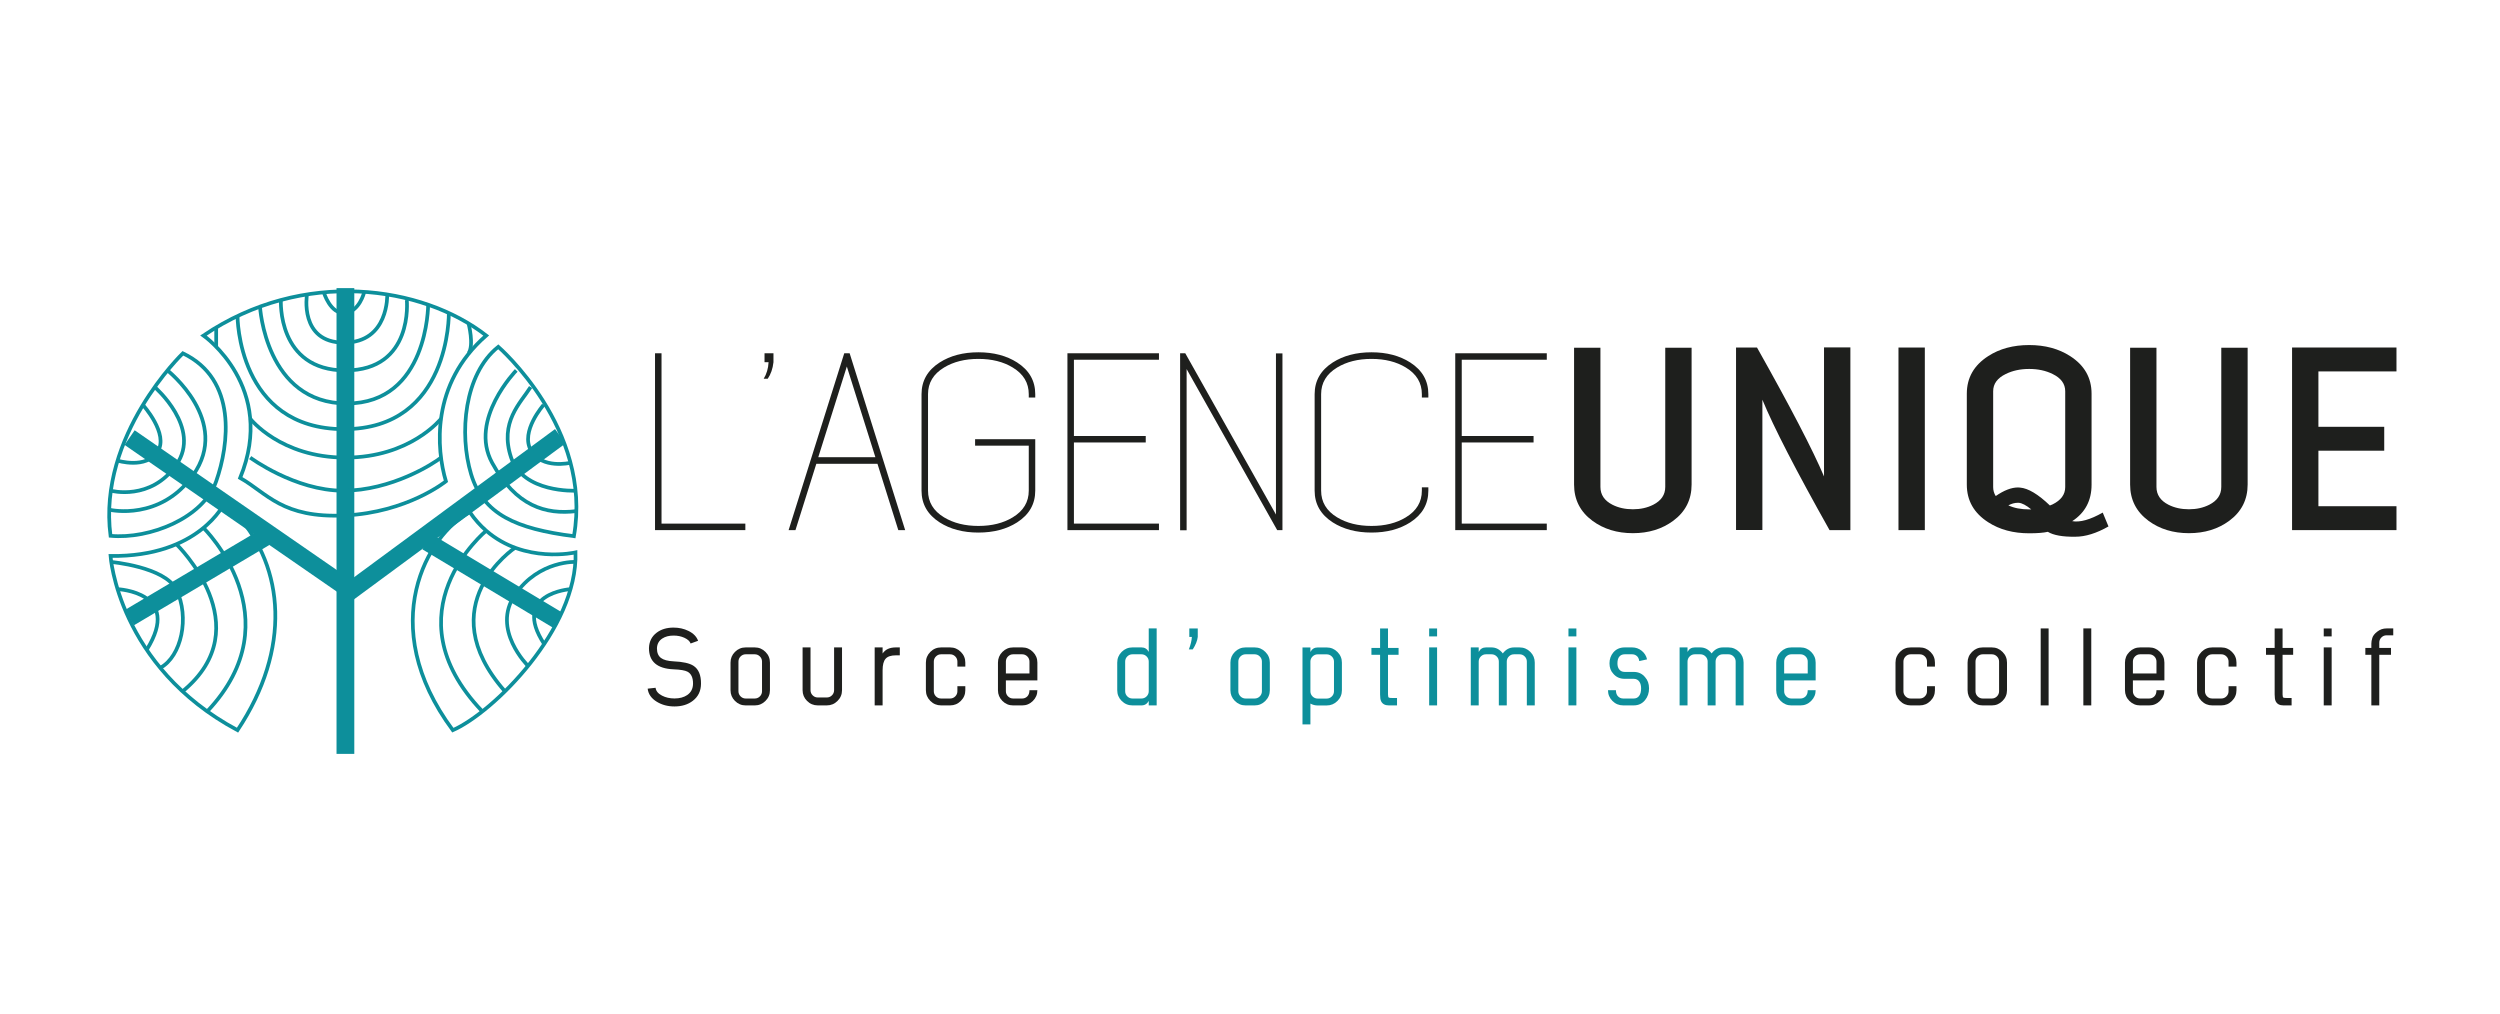 <?xml version="1.0" encoding="UTF-8" standalone="no"?>
<svg
   xmlns:dc="http://purl.org/dc/elements/1.1/"
   xmlns:cc="http://creativecommons.org/ns#"
   xmlns:rdf="http://www.w3.org/1999/02/22-rdf-syntax-ns#"
   xmlns:svg="http://www.w3.org/2000/svg"
   xmlns="http://www.w3.org/2000/svg"
   viewBox="0 0 559.373 226.773"
   height="226.773"
   width="559.373"
   xml:space="preserve"
   id="svg2"
   version="1.1"><defs
     id="defs6"><clipPath
       id="clipPath22"
       clipPathUnits="userSpaceOnUse"><path
         id="path20"
         d="M 0,0 H 419.53 V 170.08 H 0 Z" /></clipPath></defs><g
     transform="matrix(1.333,0,0,-1.333,0,226.773)"
     id="g10"><g
       transform="translate(111.039,82.231)"
       id="g12"><path
         id="path14"
         style="fill:#1e1f1d;fill-opacity:1;fill-rule:nonzero;stroke:none"
         d="M 0,0 H 14.071 V -1.09 H -1.09 V 28.592 H 0 Z" /></g><g
       id="g16"><g
         clip-path="url(#clipPath22)"
         id="g18"><g
           transform="translate(129.008,109.323)"
           id="g24"><path
             id="path26"
             style="fill:#1e1f1d;fill-opacity:1;fill-rule:nonzero;stroke:none"
             d="M 0,0 H -0.679 V 1.5 H 0.822 V 0 C 0.699,-1.097 0.376,-2.023 -0.143,-2.777 H -0.822 C -0.33,-1.982 -0.055,-1.056 0,0" /></g><g
           transform="translate(146.936,93.381)"
           id="g28"><path
             id="path30"
             style="fill:#1e1f1d;fill-opacity:1;fill-rule:nonzero;stroke:none"
             d="M 0,0 -4.792,15.223 -9.585,0 Z M 3.846,-12.239 0.35,-1.11 H -9.914 l -3.499,-11.129 h -1.151 l 9.338,29.682 H -4.32 L 5,-12.239 Z" /></g><g
           transform="translate(164.227,110.989)"
           id="g32"><path
             id="path34"
             style="fill:#1e1f1d;fill-opacity:1;fill-rule:nonzero;stroke:none"
             d="M 0,0 C 2.552,0 4.718,-0.57 6.5,-1.707 8.53,-3.01 9.544,-4.786 9.544,-7.036 V -7.589 H 8.455 v 0.553 c 0,1.908 -0.899,3.401 -2.695,4.484 C 4.182,-1.591 2.264,-1.11 0,-1.11 c -2.25,0 -4.168,-0.481 -5.76,-1.442 -1.796,-1.083 -2.695,-2.576 -2.695,-4.484 v -16.189 c 0,-1.905 0.899,-3.401 2.695,-4.484 1.592,-0.96 3.51,-1.439 5.76,-1.439 2.264,0 4.182,0.479 5.76,1.439 1.796,1.083 2.695,2.579 2.695,4.484 v 7.549 h -9.009 v 1.092 H 9.544 v -8.641 c 0,-2.248 -1.014,-4.023 -3.044,-5.329 -1.782,-1.136 -3.948,-1.707 -6.5,-1.707 -2.552,0 -4.718,0.571 -6.5,1.707 -2.029,1.306 -3.044,3.081 -3.044,5.329 v 16.189 c 0,2.25 1.015,4.026 3.044,5.329 C -4.718,-0.57 -2.552,0 0,0" /></g><g
           transform="translate(179.172,110.825)"
           id="g36"><path
             id="path38"
             style="fill:#1e1f1d;fill-opacity:1;fill-rule:nonzero;stroke:none"
             d="M 0,0 H 15.365 V -1.09 H 1.09 v -12.795 h 12.055 v -1.09 H 1.09 v -13.617 h 14.275 v -1.092 l -15.365,0 z" /></g><g
           transform="translate(198.952,110.825)"
           id="g40"><path
             id="path42"
             style="fill:#1e1f1d;fill-opacity:1;fill-rule:nonzero;stroke:none"
             d="m 0,0 15.222,-27.071 v 27.05 h 1.09 V -29.684 H 15.429 L 0.227,-2.652 v -27.054 h -1.092 l 0,29.706 z" /></g><g
           transform="translate(230.21,110.989)"
           id="g44"><path
             id="path46"
             style="fill:#1e1f1d;fill-opacity:1;fill-rule:nonzero;stroke:none"
             d="M 0,0 C 2.552,0 4.718,-0.57 6.5,-1.707 8.529,-3.01 9.544,-4.786 9.544,-7.036 V -7.589 H 8.455 v 0.553 c 0,1.908 -0.899,3.401 -2.695,4.484 C 4.182,-1.591 2.264,-1.11 0,-1.11 c -2.25,0 -4.168,-0.481 -5.76,-1.442 -1.796,-1.083 -2.694,-2.576 -2.694,-4.484 v -16.189 c 0,-1.905 0.898,-3.401 2.694,-4.484 1.592,-0.96 3.51,-1.439 5.76,-1.439 2.264,0 4.182,0.479 5.76,1.439 1.796,1.083 2.695,2.579 2.695,4.484 v 0.556 h 1.089 v -0.556 c 0,-2.248 -1.015,-4.023 -3.044,-5.329 -1.782,-1.136 -3.948,-1.707 -6.5,-1.707 -2.552,0 -4.718,0.571 -6.5,1.707 -2.029,1.306 -3.044,3.081 -3.044,5.329 v 16.189 c 0,2.25 1.015,4.026 3.044,5.329 C -4.718,-0.57 -2.552,0 0,0" /></g><g
           transform="translate(244.27,110.825)"
           id="g48"><path
             id="path50"
             style="fill:#1e1f1d;fill-opacity:1;fill-rule:nonzero;stroke:none"
             d="M 0,0 H 15.365 V -1.09 H 1.09 v -12.795 h 12.056 v -1.09 H 1.09 v -13.617 h 14.275 v -1.092 l -15.365,0 z" /></g><g
           transform="translate(279.519,111.751)"
           id="g52"><path
             id="path54"
             style="fill:#1e1f1d;fill-opacity:1;fill-rule:nonzero;stroke:none"
             d="m 0,0 h 4.422 v -22.958 c 0,-2.538 -1.028,-4.567 -3.085,-6.088 -1.88,-1.385 -4.135,-2.079 -6.768,-2.079 -2.647,0 -4.911,0.694 -6.788,2.079 -2.057,1.521 -3.086,3.55 -3.086,6.088 V 0 h 4.423 v -23.368 c 0,-1.303 0.672,-2.298 2.016,-2.984 0.999,-0.508 2.145,-0.76 3.435,-0.76 1.276,0 2.413,0.252 3.414,0.76 1.344,0.686 2.017,1.681 2.017,2.984 z" /></g><g
           transform="translate(294.917,111.791)"
           id="g56"><path
             id="path58"
             style="fill:#1e1f1d;fill-opacity:1;fill-rule:nonzero;stroke:none"
             d="M 0,0 C 5.624,-9.996 9.374,-17.211 11.252,-21.641 V 0.021 h 4.425 V -30.651 H 12.179 C 6.541,-20.625 2.784,-13.329 0.906,-8.763 V -30.63 H -3.517 V 0 Z" /></g><path
           id="path60"
           style="fill:#1e1f1d;fill-opacity:1;fill-rule:nonzero;stroke:none"
           d="m 318.667,111.791 h 4.423 V 81.14 h -4.423 z" /><g
           transform="translate(340.957,84.618)"
           id="g62"><path
             id="path64"
             style="fill:#1e1f1d;fill-opacity:1;fill-rule:nonzero;stroke:none"
             d="M 0,0 C -0.852,0.699 -1.558,1.069 -2.12,1.11 H -2.264 C -2.771,1.11 -3.299,0.967 -3.848,0.679 -2.901,0.227 -1.734,0 -0.35,0 Z m -5.966,2.241 c 1.385,0.96 2.633,1.442 3.743,1.442 0.112,0 0.221,-0.007 0.328,-0.021 1.373,-0.111 3.046,-1.11 5.021,-3.004 l 0.452,0.184 c 1.414,0.7 2.12,1.667 2.12,2.902 v 16.087 c 0,1.249 -0.706,2.213 -2.12,2.899 -1.139,0.563 -2.447,0.845 -3.928,0.845 -1.48,0 -2.79,-0.282 -3.929,-0.845 -1.412,-0.686 -2.118,-1.65 -2.118,-2.899 V 3.744 c 0,-0.547 0.142,-1.049 0.431,-1.503 m 17.96,-2.775 0.965,-2.327 C 10.943,-4.011 9.086,-4.588 7.386,-4.588 5.271,-4.616 3.737,-4.341 2.776,-3.764 2.063,-3.927 1.021,-4.011 -0.35,-4.011 c -2.674,0 -4.964,0.617 -6.872,1.849 -2.399,1.537 -3.598,3.642 -3.598,6.317 v 15.263 c 0,2.674 1.199,4.779 3.598,6.316 1.908,1.235 4.198,1.852 6.872,1.852 2.659,0 4.95,-0.617 6.871,-1.852 2.399,-1.537 3.6,-3.642 3.6,-6.316 V 4.155 c 0,-2.675 -1.083,-4.718 -3.251,-6.13 1.317,-0.233 3.024,0.247 5.124,1.441" /></g><g
           transform="translate(372.852,111.751)"
           id="g66"><path
             id="path68"
             style="fill:#1e1f1d;fill-opacity:1;fill-rule:nonzero;stroke:none"
             d="m 0,0 h 4.423 v -22.958 c 0,-2.538 -1.028,-4.567 -3.086,-6.088 -1.88,-1.385 -4.134,-2.079 -6.768,-2.079 -2.647,0 -4.91,0.694 -6.788,2.079 -2.056,1.521 -3.085,3.55 -3.085,6.088 V 0 h 4.422 v -23.368 c 0,-1.303 0.672,-2.298 2.017,-2.984 0.999,-0.508 2.145,-0.76 3.434,-0.76 1.277,0 2.413,0.252 3.415,0.76 1.344,0.686 2.016,1.681 2.016,2.984 z" /></g><g
           transform="translate(384.732,111.791)"
           id="g70"><path
             id="path72"
             style="fill:#1e1f1d;fill-opacity:1;fill-rule:nonzero;stroke:none"
             d="M 0,0 H 17.526 V -4.012 H 4.422 v -9.297 H 15.47 V -17.32 H 4.422 v -9.32 h 13.104 v -4.011 H 0 Z" /></g><g
           transform="translate(113.063,59.114)"
           id="g74"><path
             id="path76"
             style="fill:#1e1f1d;fill-opacity:1;fill-rule:nonzero;stroke:none"
             d="M 0,0 C 1.569,-0.07 2.681,-0.318 3.335,-0.743 4.198,-1.304 4.623,-2.313 4.604,-3.771 4.593,-4.975 4.139,-5.924 3.238,-6.618 2.422,-7.254 1.39,-7.572 0.148,-7.572 c -1.113,0 -2.098,0.26 -2.949,0.779 -0.929,0.561 -1.444,1.296 -1.549,2.207 l 1.329,0.148 c 0.065,-0.543 0.426,-0.984 1.084,-1.32 0.609,-0.315 1.304,-0.474 2.085,-0.474 0.862,0 1.575,0.19 2.136,0.57 0.643,0.442 0.967,1.076 0.981,1.899 0.011,1.016 -0.302,1.692 -0.938,2.031 -0.402,0.215 -1.182,0.346 -2.338,0.392 -2.747,0.118 -4.121,1.303 -4.121,3.556 0.03,1.1 0.461,1.968 1.297,2.597 0.751,0.567 1.693,0.851 2.824,0.851 0.924,0 1.761,-0.186 2.513,-0.56 C 3.326,4.701 3.862,4.149 4.114,3.45 L 2.861,2.994 C 2.72,3.38 2.37,3.7 1.81,3.957 1.262,4.206 0.654,4.329 -0.011,4.324 -0.767,4.324 -1.394,4.161 -1.891,3.834 -2.47,3.455 -2.77,2.903 -2.792,2.179 c 0,-0.736 0.225,-1.271 0.674,-1.61 C -1.68,0.235 -0.974,0.047 0,0" /></g><g
           transform="translate(127.908,59.07)"
           id="g78"><path
             id="path80"
             style="fill:#1e1f1d;fill-opacity:1;fill-rule:nonzero;stroke:none"
             d="m 0,0 c 0,0.339 -0.12,0.627 -0.358,0.868 -0.241,0.237 -0.53,0.359 -0.868,0.359 H -2.74 C -3.074,1.227 -3.357,1.105 -3.598,0.868 -3.836,0.627 -3.957,0.339 -3.957,0 v -4.972 c 0,-0.339 0.121,-0.626 0.359,-0.867 0.241,-0.238 0.524,-0.358 0.858,-0.358 h 1.514 c 0.338,0 0.627,0.12 0.868,0.358 C -0.12,-5.598 0,-5.311 0,-4.972 Z M -1.226,2.382 C -0.52,2.382 0.082,2.13 0.577,1.628 1.079,1.133 1.331,0.531 1.331,-0.175 V -4.797 C 1.331,-5.503 1.079,-6.104 0.577,-6.601 0.082,-7.102 -0.52,-7.354 -1.226,-7.354 H -2.74 c -0.699,0 -1.301,0.252 -1.802,0.753 -0.496,0.497 -0.746,1.098 -0.746,1.804 v 4.622 c 0,0.706 0.25,1.308 0.746,1.803 0.501,0.502 1.103,0.754 1.802,0.754 z" /></g><g
           transform="translate(140.006,61.451)"
           id="g82"><path
             id="path84"
             style="fill:#1e1f1d;fill-opacity:1;fill-rule:nonzero;stroke:none"
             d="M 0,0 H 1.331 V -7.179 C 1.331,-7.885 1.078,-8.483 0.577,-8.98 0.082,-9.482 -0.52,-9.732 -1.226,-9.732 H -2.74 c -0.699,0 -1.301,0.25 -1.803,0.752 -0.495,0.497 -0.745,1.095 -0.745,1.801 V 0 h 1.331 v -7.179 c 0,-0.338 0.12,-0.626 0.358,-0.864 0.241,-0.241 0.525,-0.359 0.859,-0.359 h 1.514 c 0.338,0 0.626,0.118 0.867,0.359 C -0.121,-7.805 0,-7.517 0,-7.179 Z" /></g><g
           transform="translate(148.148,60.428)"
           id="g86"><path
             id="path88"
             style="fill:#1e1f1d;fill-opacity:1;fill-rule:nonzero;stroke:none"
             d="M 0,0 C 0.449,0.682 1.189,1.024 2.223,1.024 H 2.888 V -0.307 H 2.223 C 1.412,-0.307 0.84,-0.497 0.508,-0.876 0.168,-1.255 0,-1.902 0,-2.819 v -5.89 h -1.331 v 9.733 l 1.331,0 z" /></g><g
           transform="translate(159.476,61.451)"
           id="g90"><path
             id="path92"
             style="fill:#1e1f1d;fill-opacity:1;fill-rule:nonzero;stroke:none"
             d="M 0,0 C 0.706,0 1.308,-0.252 1.802,-0.753 2.304,-1.248 2.556,-1.85 2.556,-2.556 v -0.665 h -1.33 v 0.84 c 0,0.34 -0.121,0.629 -0.359,0.867 C 0.626,-1.275 0.338,-1.155 0,-1.155 h -1.515 c -0.333,0 -0.617,-0.12 -0.858,-0.359 -0.238,-0.238 -0.358,-0.527 -0.358,-0.867 v -4.973 c 0,-0.337 0.12,-0.625 0.358,-0.867 0.241,-0.238 0.525,-0.356 0.858,-0.356 H 0 c 0.338,0 0.626,0.118 0.867,0.356 0.238,0.242 0.359,0.53 0.359,0.867 v 0.843 h 1.33 V -7.179 C 2.556,-7.885 2.304,-8.483 1.802,-8.98 1.308,-9.482 0.706,-9.732 0,-9.732 h -1.515 c -0.699,0 -1.3,0.25 -1.802,0.752 -0.497,0.497 -0.745,1.095 -0.745,1.801 v 4.623 c 0,0.706 0.248,1.308 0.745,1.803 C -2.815,-0.252 -2.214,0 -1.515,0 Z" /></g><g
           transform="translate(172.799,59.07)"
           id="g94"><path
             id="path96"
             style="fill:#1e1f1d;fill-opacity:1;fill-rule:nonzero;stroke:none"
             d="M 0,0 C 0,0.339 -0.121,0.627 -0.359,0.868 -0.6,1.105 -0.888,1.227 -1.226,1.227 H -2.74 C -3.074,1.227 -3.358,1.105 -3.599,0.868 -3.837,0.627 -3.958,0.339 -3.958,0 V -1.995 H 0 Z M -1.226,2.382 C -0.52,2.382 0.082,2.13 0.577,1.628 1.078,1.133 1.33,0.531 1.33,-0.175 V -3.15 h -5.288 v -1.822 c 0,-0.339 0.121,-0.626 0.359,-0.867 0.241,-0.238 0.525,-0.358 0.859,-0.358 h 1.514 c 0.338,0 0.626,0.12 0.867,0.358 C -0.121,-5.598 0,-5.251 0,-4.797 H 1.33 C 1.33,-5.503 1.078,-6.104 0.577,-6.601 0.082,-7.102 -0.52,-7.354 -1.226,-7.354 H -2.74 c -0.7,0 -1.302,0.252 -1.803,0.753 -0.495,0.497 -0.745,1.098 -0.745,1.804 v 4.622 c 0,0.706 0.25,1.308 0.745,1.803 0.501,0.502 1.103,0.754 1.803,0.754 z" /></g><g
           transform="translate(188.863,54.099)"
           id="g98"><path
             id="path100"
             style="fill:#0d8f9b;fill-opacity:1;fill-rule:nonzero;stroke:none"
             d="m 0,0 c 0,-0.338 0.12,-0.626 0.358,-0.867 0.241,-0.238 0.525,-0.359 0.859,-0.359 h 1.514 c 0.338,0 0.627,0.121 0.867,0.359 C 3.837,-0.626 3.957,-0.338 3.957,0 V 4.973 C 3.957,5.311 3.837,5.599 3.598,5.84 3.358,6.078 3.069,6.198 2.731,6.198 H 1.217 C 0.883,6.198 0.599,6.078 0.358,5.84 0.12,5.599 0,5.311 0,4.973 Z m 2.731,7.354 c 0.549,0 0.956,-0.252 1.226,-0.753 v 3.938 H 5.288 V -2.381 H 3.957 v 0.754 C 3.687,-2.129 3.28,-2.381 2.731,-2.381 H 1.217 c -0.699,0 -1.301,0.252 -1.805,0.754 -0.495,0.494 -0.743,1.096 -0.743,1.802 v 4.623 c 0,0.706 0.248,1.305 0.743,1.803 0.504,0.501 1.106,0.753 1.805,0.753 z" /></g><g
           transform="translate(200.059,63.21)"
           id="g102"><path
             id="path104"
             style="fill:#0d8f9b;fill-opacity:1;fill-rule:nonzero;stroke:none"
             d="M 0,0 H -0.429 V 1.419 H 0.99 V 0 C 0.913,-0.646 0.633,-1.344 0.15,-2.091 H -0.506 C -0.204,-1.321 -0.034,-0.624 0,0" /></g><g
           transform="translate(211.816,59.07)"
           id="g106"><path
             id="path108"
             style="fill:#0d8f9b;fill-opacity:1;fill-rule:nonzero;stroke:none"
             d="M 0,0 C 0,0.339 -0.121,0.627 -0.359,0.868 -0.6,1.105 -0.888,1.227 -1.226,1.227 H -2.741 C -3.074,1.227 -3.358,1.105 -3.599,0.868 -3.837,0.627 -3.958,0.339 -3.958,0 v -4.972 c 0,-0.339 0.121,-0.626 0.359,-0.867 0.241,-0.238 0.525,-0.358 0.858,-0.358 h 1.515 c 0.338,0 0.626,0.12 0.867,0.358 C -0.121,-5.598 0,-5.311 0,-4.972 Z M -1.226,2.382 C -0.521,2.382 0.081,2.13 0.576,1.628 1.078,1.133 1.33,0.531 1.33,-0.175 v -4.622 c 0,-0.706 -0.252,-1.307 -0.754,-1.804 -0.495,-0.501 -1.097,-0.753 -1.802,-0.753 h -1.515 c -0.699,0 -1.301,0.252 -1.802,0.753 -0.495,0.497 -0.745,1.098 -0.745,1.804 v 4.622 c 0,0.706 0.25,1.308 0.745,1.803 0.501,0.502 1.103,0.754 1.802,0.754 z" /></g><g
           transform="translate(223.914,59.062)"
           id="g110"><path
             id="path112"
             style="fill:#0d8f9b;fill-opacity:1;fill-rule:nonzero;stroke:none"
             d="M 0,0 C 0,0.338 -0.12,0.627 -0.358,0.865 -0.6,1.104 -0.888,1.226 -1.226,1.226 H -2.74 C -3.074,1.226 -3.357,1.104 -3.599,0.865 -3.837,0.627 -3.957,0.338 -3.957,0 v -4.972 c 0,-0.34 0.12,-0.63 0.358,-0.867 0.242,-0.238 0.525,-0.359 0.859,-0.359 h 1.514 c 0.338,0 0.626,0.121 0.868,0.359 C -0.12,-5.602 0,-5.312 0,-4.972 Z M -1.226,2.382 C -0.52,2.382 0.082,2.13 0.576,1.628 1.078,1.131 1.33,0.531 1.33,-0.175 v -4.622 c 0,-0.706 -0.252,-1.307 -0.754,-1.806 -0.494,-0.5 -1.096,-0.751 -1.802,-0.751 H -2.74 c -0.432,0 -0.838,0.107 -1.217,0.316 v -3.491 h -1.33 V 2.382 h 1.33 V 1.628 c 0.264,0.502 0.67,0.754 1.217,0.754 z" /></g><g
           transform="translate(232.982,61.364)"
           id="g114"><path
             id="path116"
             style="fill:#0d8f9b;fill-opacity:1;fill-rule:nonzero;stroke:none"
             d="M 0,0 H 1.775 V -1.156 H 0 V -7.808 C 0,-8.123 0.05,-8.301 0.149,-8.344 0.247,-8.382 0.437,-8.402 0.717,-8.402 H 1.514 V -9.646 H 0.141 c -0.643,0 -1.077,0.238 -1.306,0.716 -0.111,0.23 -0.165,0.602 -0.165,1.122 v 6.652 H -2.783 V 0 H -1.33 V 3.272 H 0 Z" /></g><path
           id="path118"
           style="fill:#0d8f9b;fill-opacity:1;fill-rule:nonzero;stroke:none"
           d="m 239.891,61.452 h 1.33 V 51.72 h -1.33 z m 0,3.179 h 1.33 V 63.3 h -1.33 z" /><g
           transform="translate(255.069,61.451)"
           id="g120"><path
             id="path122"
             style="fill:#0d8f9b;fill-opacity:1;fill-rule:nonzero;stroke:none"
             d="M 0,0 C 0.699,0 1.301,-0.252 1.803,-0.753 2.3,-1.248 2.547,-1.85 2.547,-2.556 v -7.176 h -1.33 v 7.351 c 0,0.34 -0.12,0.629 -0.36,0.867 C 0.619,-1.275 0.333,-1.155 0,-1.155 h -0.937 c -0.339,0 -0.625,-0.12 -0.857,-0.359 -0.24,-0.238 -0.358,-0.527 -0.358,-0.867 v -7.351 h -1.333 v 7.351 c 0,0.34 -0.119,0.629 -0.359,0.867 -0.238,0.239 -0.527,0.359 -0.865,0.359 h -0.937 c -0.334,0 -0.618,-0.12 -0.859,-0.359 -0.238,-0.238 -0.358,-0.527 -0.358,-0.867 v -7.351 h -1.33 V 0 h 1.33 V -0.753 C -6.6,-0.252 -6.193,0 -5.646,0 h 0.937 c 0.752,0 1.383,-0.336 1.892,-1.008 C -2.313,-0.336 -1.685,0 -0.937,0 Z" /></g><path
           id="path124"
           style="fill:#0d8f9b;fill-opacity:1;fill-rule:nonzero;stroke:none"
           d="m 263.272,61.452 h 1.329 V 51.72 h -1.329 z m 0,3.179 h 1.329 V 63.3 h -1.329 z" /><g
           transform="translate(274.222,57.338)"
           id="g126"><path
             id="path128"
             style="fill:#0d8f9b;fill-opacity:1;fill-rule:nonzero;stroke:none"
             d="M 0,0 C 0.8,0 1.439,-0.298 1.919,-0.894 2.354,-1.371 2.575,-1.996 2.575,-2.766 2.575,-3.53 2.354,-4.183 1.919,-4.718 1.439,-5.319 0.8,-5.619 0,-5.619 h -1.766 c -0.702,0 -1.303,0.25 -1.805,0.751 -0.494,0.497 -0.744,1.097 -0.744,1.805 h 1.332 c 0,-0.458 0.118,-0.803 0.356,-1.042 0.241,-0.241 0.527,-0.359 0.861,-0.359 H 0 c 0.386,0 0.686,0.144 0.901,0.427 0.23,0.293 0.343,0.718 0.343,1.271 0,0.432 -0.086,0.787 -0.254,1.068 -0.222,0.36 -0.552,0.542 -0.99,0.542 h -1.514 c -0.793,0 -1.425,0.279 -1.898,0.841 -0.434,0.449 -0.65,1.032 -0.65,1.75 0,0.706 0.209,1.309 0.623,1.811 0.483,0.579 1.126,0.867 1.925,0.867 h 1.26 C 0.343,4.113 0.877,3.925 1.349,3.546 1.816,3.164 2.114,2.686 2.241,2.107 L 0.937,1.82 C 0.879,2.218 0.735,2.506 0.509,2.686 0.286,2.867 0.034,2.958 -0.254,2.958 h -1.26 C -1.897,2.958 -2.2,2.826 -2.415,2.564 -2.627,2.313 -2.729,1.937 -2.729,1.435 c 0,-0.384 0.08,-0.7 0.244,-0.945 C -2.264,0.163 -1.94,0 -1.514,0 Z" /></g><g
           transform="translate(290.12,61.451)"
           id="g130"><path
             id="path132"
             style="fill:#0d8f9b;fill-opacity:1;fill-rule:nonzero;stroke:none"
             d="M 0,0 C 0.699,0 1.301,-0.252 1.803,-0.753 2.3,-1.248 2.547,-1.85 2.547,-2.556 v -7.176 h -1.33 v 7.351 c 0,0.34 -0.12,0.629 -0.36,0.867 C 0.619,-1.275 0.331,-1.155 0,-1.155 h -0.937 c -0.339,0 -0.625,-0.12 -0.857,-0.359 -0.24,-0.238 -0.358,-0.527 -0.358,-0.867 v -7.351 h -1.333 v 7.351 c 0,0.34 -0.119,0.629 -0.359,0.867 -0.238,0.239 -0.526,0.359 -0.865,0.359 h -0.937 c -0.334,0 -0.618,-0.12 -0.859,-0.359 -0.238,-0.238 -0.358,-0.527 -0.358,-0.867 v -7.351 h -1.33 V 0 h 1.33 V -0.753 C -6.6,-0.252 -6.193,0 -5.646,0 h 0.937 c 0.752,0 1.383,-0.336 1.892,-1.008 C -2.313,-0.336 -1.685,0 -0.937,0 Z" /></g><g
           transform="translate(303.434,59.07)"
           id="g134"><path
             id="path136"
             style="fill:#0d8f9b;fill-opacity:1;fill-rule:nonzero;stroke:none"
             d="M 0,0 C 0,0.339 -0.12,0.627 -0.358,0.868 -0.6,1.105 -0.888,1.227 -1.226,1.227 H -2.74 C -3.074,1.227 -3.357,1.105 -3.599,0.868 -3.837,0.627 -3.957,0.339 -3.957,0 V -1.995 H 0 Z M -1.226,2.382 C -0.52,2.382 0.082,2.13 0.577,1.628 1.078,1.133 1.33,0.531 1.33,-0.175 V -3.15 h -5.287 v -1.822 c 0,-0.339 0.12,-0.626 0.358,-0.867 0.242,-0.238 0.525,-0.358 0.859,-0.358 h 1.514 c 0.338,0 0.626,0.12 0.868,0.358 C -0.12,-5.598 0,-5.251 0,-4.797 H 1.33 C 1.33,-5.503 1.078,-6.104 0.577,-6.601 0.082,-7.102 -0.52,-7.354 -1.226,-7.354 H -2.74 c -0.699,0 -1.301,0.252 -1.803,0.753 -0.495,0.497 -0.744,1.098 -0.744,1.804 v 4.622 c 0,0.706 0.249,1.308 0.744,1.803 0.502,0.502 1.104,0.754 1.803,0.754 z" /></g><g
           transform="translate(322.229,61.451)"
           id="g138"><path
             id="path140"
             style="fill:#1e1f1d;fill-opacity:1;fill-rule:nonzero;stroke:none"
             d="M 0,0 C 0.706,0 1.308,-0.252 1.803,-0.753 2.305,-1.248 2.557,-1.85 2.557,-2.556 V -3.221 H 1.226 v 0.84 c 0,0.34 -0.122,0.629 -0.359,0.867 C 0.627,-1.275 0.338,-1.155 0,-1.155 h -1.515 c -0.333,0 -0.617,-0.12 -0.857,-0.359 -0.239,-0.238 -0.359,-0.527 -0.359,-0.867 v -4.973 c 0,-0.337 0.12,-0.625 0.359,-0.867 0.24,-0.238 0.524,-0.356 0.857,-0.356 H 0 c 0.338,0 0.627,0.118 0.867,0.356 0.237,0.242 0.359,0.53 0.359,0.867 v 0.843 H 2.557 V -7.179 C 2.557,-7.885 2.305,-8.483 1.803,-8.98 1.308,-9.482 0.706,-9.732 0,-9.732 h -1.515 c -0.699,0 -1.3,0.25 -1.802,0.752 -0.497,0.497 -0.745,1.095 -0.745,1.801 v 4.623 c 0,0.706 0.248,1.308 0.745,1.803 C -2.815,-0.252 -2.214,0 -1.515,0 Z" /></g><g
           transform="translate(335.553,59.07)"
           id="g142"><path
             id="path144"
             style="fill:#1e1f1d;fill-opacity:1;fill-rule:nonzero;stroke:none"
             d="M 0,0 C 0,0.339 -0.12,0.627 -0.358,0.868 -0.6,1.105 -0.888,1.227 -1.226,1.227 H -2.74 C -3.074,1.227 -3.357,1.105 -3.599,0.868 -3.837,0.627 -3.957,0.339 -3.957,0 v -4.972 c 0,-0.339 0.12,-0.626 0.358,-0.867 0.242,-0.238 0.525,-0.358 0.859,-0.358 h 1.514 c 0.338,0 0.626,0.12 0.868,0.358 C -0.12,-5.598 0,-5.311 0,-4.972 Z M -1.226,2.382 C -0.521,2.382 0.082,2.13 0.576,1.628 1.078,1.133 1.33,0.531 1.33,-0.175 V -4.797 C 1.33,-5.503 1.078,-6.104 0.576,-6.601 0.082,-7.102 -0.521,-7.354 -1.226,-7.354 H -2.74 c -0.699,0 -1.301,0.252 -1.803,0.753 -0.495,0.497 -0.744,1.098 -0.744,1.804 v 4.622 c 0,0.706 0.249,1.308 0.744,1.803 0.502,0.502 1.104,0.754 1.803,0.754 z" /></g><path
           id="path146"
           style="fill:#1e1f1d;fill-opacity:1;fill-rule:nonzero;stroke:none"
           d="m 342.537,64.638 h 1.33 V 51.717 h -1.33 z" /><path
           id="path148"
           style="fill:#1e1f1d;fill-opacity:1;fill-rule:nonzero;stroke:none"
           d="m 349.698,64.638 h 1.33 V 51.717 h -1.33 z" /><g
           transform="translate(361.972,59.07)"
           id="g150"><path
             id="path152"
             style="fill:#1e1f1d;fill-opacity:1;fill-rule:nonzero;stroke:none"
             d="M 0,0 C 0,0.339 -0.12,0.627 -0.358,0.868 -0.6,1.105 -0.888,1.227 -1.226,1.227 H -2.74 C -3.074,1.227 -3.357,1.105 -3.599,0.868 -3.837,0.627 -3.957,0.339 -3.957,0 V -1.995 H 0 Z M -1.226,2.382 C -0.52,2.382 0.082,2.13 0.577,1.628 1.078,1.133 1.331,0.531 1.331,-0.175 V -3.15 h -5.288 v -1.822 c 0,-0.339 0.12,-0.626 0.358,-0.867 0.242,-0.238 0.525,-0.358 0.859,-0.358 h 1.514 c 0.338,0 0.626,0.12 0.868,0.358 C -0.12,-5.598 0,-5.251 0,-4.797 H 1.331 C 1.331,-5.503 1.078,-6.104 0.577,-6.601 0.082,-7.102 -0.52,-7.354 -1.226,-7.354 H -2.74 c -0.699,0 -1.301,0.252 -1.803,0.753 -0.495,0.497 -0.744,1.098 -0.744,1.804 v 4.622 c 0,0.706 0.249,1.308 0.744,1.803 0.502,0.502 1.104,0.754 1.803,0.754 z" /></g><g
           transform="translate(372.845,61.451)"
           id="g154"><path
             id="path156"
             style="fill:#1e1f1d;fill-opacity:1;fill-rule:nonzero;stroke:none"
             d="M 0,0 C 0.706,0 1.308,-0.252 1.802,-0.753 2.304,-1.248 2.556,-1.85 2.556,-2.556 v -0.665 h -1.33 v 0.84 c 0,0.34 -0.122,0.629 -0.359,0.867 C 0.626,-1.275 0.338,-1.155 0,-1.155 h -1.515 c -0.334,0 -0.617,-0.12 -0.858,-0.359 -0.238,-0.238 -0.358,-0.527 -0.358,-0.867 v -4.973 c 0,-0.337 0.12,-0.625 0.358,-0.867 0.241,-0.238 0.524,-0.356 0.858,-0.356 H 0 c 0.338,0 0.626,0.118 0.867,0.356 0.237,0.242 0.359,0.53 0.359,0.867 v 0.843 h 1.33 V -7.179 C 2.556,-7.885 2.304,-8.483 1.802,-8.98 1.308,-9.482 0.706,-9.732 0,-9.732 h -1.515 c -0.699,0 -1.3,0.25 -1.802,0.752 -0.497,0.497 -0.745,1.095 -0.745,1.801 v 4.623 c 0,0.706 0.248,1.308 0.745,1.803 C -2.815,-0.252 -2.214,0 -1.515,0 Z" /></g><g
           transform="translate(383.139,61.364)"
           id="g158"><path
             id="path160"
             style="fill:#1e1f1d;fill-opacity:1;fill-rule:nonzero;stroke:none"
             d="M 0,0 H 1.775 V -1.156 H 0 V -7.808 C 0,-8.123 0.05,-8.301 0.15,-8.344 0.248,-8.382 0.438,-8.402 0.718,-8.402 H 1.515 V -9.646 H 0.141 c -0.643,0 -1.077,0.238 -1.305,0.716 -0.111,0.23 -0.166,0.602 -0.166,1.122 v 6.652 H -2.783 V 0 H -1.33 V 3.272 H 0 Z" /></g><path
           id="path162"
           style="fill:#1e1f1d;fill-opacity:1;fill-rule:nonzero;stroke:none"
           d="m 390.048,61.452 h 1.33 V 51.72 h -1.33 z m 0,3.179 h 1.33 V 63.3 h -1.33 z" /><g
           transform="translate(398.04,62.09)"
           id="g164"><path
             id="path166"
             style="fill:#1e1f1d;fill-opacity:1;fill-rule:nonzero;stroke:none"
             d="M 0,0 C 0,0.268 0.052,0.581 0.156,0.937 0.261,1.306 0.543,1.664 0.997,2.014 1.453,2.37 1.969,2.548 2.547,2.548 H 3.676 V 1.392 H 2.547 C 2.214,1.392 1.928,1.273 1.688,1.033 1.45,0.795 1.33,0.507 1.33,0.166 V -0.727 H 3.299 V -1.882 H 1.33 v -8.491 H 0 v 8.491 h -1.008 v 1.155 H 0 Z" /></g><g
           transform="translate(57.979,121.76)"
           id="g168"><path
             id="path170"
             style="fill:none;stroke:#0d8f9b;stroke-width:2.983;stroke-linecap:butt;stroke-linejoin:miter;stroke-miterlimit:10;stroke-dasharray:none;stroke-opacity:1"
             d="M 0,0 V -78.18" /></g><g
           transform="translate(94.046,96.897)"
           id="g172"><path
             id="path174"
             style="fill:none;stroke:#0d8f9b;stroke-width:2.983;stroke-linecap:butt;stroke-linejoin:miter;stroke-miterlimit:10;stroke-dasharray:none;stroke-opacity:1"
             d="M 0,0 -36.066,-26.588" /></g><g
           transform="translate(93.55,66.059)"
           id="g176"><path
             id="path178"
             style="fill:none;stroke:#0d8f9b;stroke-width:2.983;stroke-linecap:butt;stroke-linejoin:miter;stroke-miterlimit:10;stroke-dasharray:none;stroke-opacity:1"
             d="M 0,0 -21.883,13.129" /></g><g
           transform="translate(21.735,66.457)"
           id="g180"><path
             id="path182"
             style="fill:none;stroke:#0d8f9b;stroke-width:2.983;stroke-linecap:butt;stroke-linejoin:miter;stroke-miterlimit:10;stroke-dasharray:none;stroke-opacity:1"
             d="M 0,0 22.757,13.496" /></g><g
           transform="translate(57.979,71.629)"
           id="g184"><path
             id="path186"
             style="fill:none;stroke:#0d8f9b;stroke-width:2.983;stroke-linecap:butt;stroke-linejoin:miter;stroke-miterlimit:10;stroke-dasharray:none;stroke-opacity:1"
             d="M 0,0 -36.223,25.043" /></g><g
           transform="translate(18.552,76.801)"
           id="g188"><path
             id="path190"
             style="fill:none;stroke:#0d8f9b;stroke-width:0.624;stroke-linecap:butt;stroke-linejoin:miter;stroke-miterlimit:10;stroke-dasharray:none;stroke-opacity:1"
             d="m 0,0 c 0,0 1.253,-18.5 21.316,-29.243 9.122,13.726 7.787,27.33 0,36.046 l -2.2,2.068 C 19.116,8.871 14.92,-0.199 0,0 Z" /></g><g
           transform="translate(34.153,81.519)"
           id="g192"><path
             id="path194"
             style="fill:none;stroke:#0d8f9b;stroke-width:0.624;stroke-linecap:butt;stroke-linejoin:miter;stroke-miterlimit:10;stroke-dasharray:none;stroke-opacity:1"
             d="M 0,0 C 0,0 15.467,-15.127 0.629,-30.81" /></g><g
           transform="translate(29.609,78.775)"
           id="g196"><path
             id="path198"
             style="fill:none;stroke:#0d8f9b;stroke-width:0.624;stroke-linecap:butt;stroke-linejoin:miter;stroke-miterlimit:10;stroke-dasharray:none;stroke-opacity:1"
             d="M 0,0 C 0,0 14.314,-13.813 1.033,-24.703" /></g><g
           transform="translate(18.552,75.807)"
           id="g200"><path
             id="path202"
             style="fill:none;stroke:#0d8f9b;stroke-width:0.624;stroke-linecap:butt;stroke-linejoin:miter;stroke-miterlimit:10;stroke-dasharray:none;stroke-opacity:1"
             d="m 0,0 c 0,0 9.151,-0.795 11.056,-4.68 2.25,-4.588 0.859,-11.199 -2.71,-13.106" /></g><g
           transform="translate(19.736,71.228)"
           id="g204"><path
             id="path206"
             style="fill:none;stroke:#0d8f9b;stroke-width:0.624;stroke-linecap:butt;stroke-linejoin:miter;stroke-miterlimit:10;stroke-dasharray:none;stroke-opacity:1"
             d="M 0,0 C 0,0 10.963,-0.456 4.89,-10.173" /></g><g
           transform="translate(30.699,110.819)"
           id="g208"><path
             id="path210"
             style="fill:none;stroke:#0d8f9b;stroke-width:0.624;stroke-linecap:butt;stroke-linejoin:miter;stroke-miterlimit:10;stroke-dasharray:none;stroke-opacity:1"
             d="m 0,0 c 0,0 -14.334,-13.727 -12.148,-30.635 6.565,-0.598 15.579,2.982 17.735,9.151 C 7.747,-15.318 9.163,-4.377 0,0 Z" /></g><g
           transform="translate(28.108,107.947)"
           id="g212"><path
             id="path214"
             style="fill:none;stroke:#0d8f9b;stroke-width:0.624;stroke-linecap:butt;stroke-linejoin:miter;stroke-miterlimit:10;stroke-dasharray:none;stroke-opacity:1"
             d="M 0,0 C 0,0 10.793,-8.507 4.277,-17.617 -1.201,-25.277 -9.556,-23.42 -9.556,-23.42" /></g><g
           transform="translate(25.97,105.15)"
           id="g216"><path
             id="path218"
             style="fill:none;stroke:#0d8f9b;stroke-width:0.624;stroke-linecap:butt;stroke-linejoin:miter;stroke-miterlimit:10;stroke-dasharray:none;stroke-opacity:1"
             d="m 0,0 c 0,0 7.933,-6.866 3.64,-13.032 -4.294,-6.166 -11.002,-4.361 -11.002,-4.361" /></g><g
           transform="translate(23.992,102.145)"
           id="g220"><path
             id="path222"
             style="fill:none;stroke:#0d8f9b;stroke-width:0.624;stroke-linecap:butt;stroke-linejoin:miter;stroke-miterlimit:10;stroke-dasharray:none;stroke-opacity:1"
             d="M 0,0 C 0,0 4.407,-4.854 2.468,-7.839 0.529,-10.822 -4.257,-9.344 -4.257,-9.344" /></g><g
           transform="translate(34.153,113.803)"
           id="g224"><path
             id="path226"
             style="fill:none;stroke:#0d8f9b;stroke-width:0.624;stroke-linecap:butt;stroke-linejoin:miter;stroke-miterlimit:10;stroke-dasharray:none;stroke-opacity:1"
             d="m 0,0 c 0,0 12.398,-8.672 6.159,-23.899 4.545,-2.586 7.065,-6.797 17.572,-6.3 10.505,0.497 16.966,5.73 16.966,5.73 C 39.105,-19.098 38.111,-8.157 47.46,0 36.717,8.354 16.795,11.34 0,0 Z" /></g><g
           transform="translate(54.353,121.045)"
           id="g228"><path
             id="path230"
             style="fill:none;stroke:#0d8f9b;stroke-width:0.624;stroke-linecap:butt;stroke-linejoin:miter;stroke-miterlimit:10;stroke-dasharray:none;stroke-opacity:1"
             d="M 0,0 C 0,0 1.085,-3.662 3.53,-3.462 5.975,-3.265 6.77,0 6.77,0" /></g><g
           transform="translate(51.523,120.692)"
           id="g232"><path
             id="path234"
             style="fill:none;stroke:#0d8f9b;stroke-width:0.624;stroke-linecap:butt;stroke-linejoin:miter;stroke-miterlimit:10;stroke-dasharray:none;stroke-opacity:1"
             d="m 0,0 c 0,0 -1.347,-8.082 6.216,-8.082 7.562,0 7.26,8.082 7.26,8.082" /></g><g
           transform="translate(47.149,119.763)"
           id="g236"><path
             id="path238"
             style="fill:none;stroke:#0d8f9b;stroke-width:0.624;stroke-linecap:butt;stroke-linejoin:miter;stroke-miterlimit:10;stroke-dasharray:none;stroke-opacity:1"
             d="M 0,0 C 0,0 -0.67,-11.817 10.829,-11.817 22.331,-11.817 21.136,0 21.136,0" /></g><g
           transform="translate(43.642,118.652)"
           id="g240"><path
             id="path242"
             style="fill:none;stroke:#0d8f9b;stroke-width:0.624;stroke-linecap:butt;stroke-linejoin:miter;stroke-miterlimit:10;stroke-dasharray:none;stroke-opacity:1"
             d="m 0,0 c 0,0 0.922,-16.255 14.573,-16.255 13.652,0 13.652,16.58 13.652,16.58" /></g><g
           transform="translate(39.868,117.071)"
           id="g244"><path
             id="path246"
             style="fill:none;stroke:#0d8f9b;stroke-width:0.624;stroke-linecap:butt;stroke-linejoin:miter;stroke-miterlimit:10;stroke-dasharray:none;stroke-opacity:1"
             d="m 0,0 c 0,0 -0.036,-18.984 17.87,-18.984 17.908,0 17.601,19.488 17.601,19.488" /></g><g
           transform="translate(36.288,115.157)"
           id="g248"><path
             id="path250"
             style="fill:none;stroke:#0d8f9b;stroke-width:0.624;stroke-linecap:butt;stroke-linejoin:miter;stroke-miterlimit:10;stroke-dasharray:none;stroke-opacity:1"
             d="M 0,0 V -3.246" /></g><g
           transform="translate(78.65,115.825)"
           id="g252"><path
             id="path254"
             style="fill:none;stroke:#0d8f9b;stroke-width:0.624;stroke-linecap:butt;stroke-linejoin:miter;stroke-miterlimit:10;stroke-dasharray:none;stroke-opacity:1"
             d="M 0,0 C 0,0 0.949,-3.63 0,-5.006" /></g><g
           transform="translate(42,99.843)"
           id="g256"><path
             id="path258"
             style="fill:none;stroke:#0d8f9b;stroke-width:0.624;stroke-linecap:butt;stroke-linejoin:miter;stroke-miterlimit:10;stroke-dasharray:none;stroke-opacity:1"
             d="M 0,0 C 0,0 5.077,-6.529 15.979,-6.529 26.883,-6.529 32.032,0 32.032,0" /></g><g
           transform="translate(42,93.312)"
           id="g260"><path
             id="path262"
             style="fill:none;stroke:#0d8f9b;stroke-width:0.624;stroke-linecap:butt;stroke-linejoin:miter;stroke-miterlimit:10;stroke-dasharray:none;stroke-opacity:1"
             d="m 0,0 c 0,0 7.508,-5.555 15.604,-5.555 8.096,0 15.202,4.561 16.423,5.555" /></g><g
           transform="translate(83.637,111.911)"
           id="g264"><path
             id="path266"
             style="fill:none;stroke:#0d8f9b;stroke-width:0.624;stroke-linecap:butt;stroke-linejoin:miter;stroke-miterlimit:10;stroke-dasharray:none;stroke-opacity:1"
             d="M 0,0 C 0,0 15.881,-13.753 12.698,-31.792 2.951,-30.533 -2.531,-28.133 -4.563,-21.377 -6.598,-14.621 -5.735,-4.574 0,0 Z" /></g><g
           transform="translate(86.655,107.947)"
           id="g268"><path
             id="path270"
             style="fill:none;stroke:#0d8f9b;stroke-width:0.624;stroke-linecap:butt;stroke-linejoin:miter;stroke-miterlimit:10;stroke-dasharray:none;stroke-opacity:1"
             d="m 0,0 c 0,0 -8.026,-8.234 -4.046,-15.513 3.978,-7.279 8.983,-8.735 14.14,-8.105" /></g><g
           transform="translate(96.606,87.757)"
           id="g272"><path
             id="path274"
             style="fill:none;stroke:#0d8f9b;stroke-width:0.624;stroke-linecap:butt;stroke-linejoin:miter;stroke-miterlimit:10;stroke-dasharray:none;stroke-opacity:1"
             d="m 0,0 c 0,0 -8.825,-0.413 -10.813,5.556 -1.989,5.968 1.575,9.153 3.273,11.837" /></g><g
           transform="translate(91.235,102.145)"
           id="g276"><path
             id="path278"
             style="fill:none;stroke:#0d8f9b;stroke-width:0.624;stroke-linecap:butt;stroke-linejoin:miter;stroke-miterlimit:10;stroke-dasharray:none;stroke-opacity:1"
             d="M 0,0 C 0,0 -3.948,-4.457 -2.109,-7.639 -0.27,-10.822 4.484,-9.71 4.484,-9.71" /></g><g
           transform="translate(96.606,77.397)"
           id="g280"><path
             id="path282"
             style="fill:none;stroke:#0d8f9b;stroke-width:0.624;stroke-linecap:butt;stroke-linejoin:miter;stroke-miterlimit:10;stroke-dasharray:none;stroke-opacity:1"
             d="M 0,0 C 0,0 -8.552,-1.966 -14.993,3.642 -15.972,4.493 -16.9,5.52 -17.745,6.752 -24.751,3.141 -33.755,-12.135 -20.594,-29.84 -13.799,-26.854 0.368,-12.824 0,0 Z" /></g><g
           transform="translate(81.613,81.039)"
           id="g284"><path
             id="path286"
             style="fill:none;stroke:#0d8f9b;stroke-width:0.624;stroke-linecap:butt;stroke-linejoin:miter;stroke-miterlimit:10;stroke-dasharray:none;stroke-opacity:1"
             d="M 0,0 C 0,0 -16.619,-13.651 -0.649,-30.331" /></g><g
           transform="translate(86.46,78.185)"
           id="g288"><path
             id="path290"
             style="fill:none;stroke:#0d8f9b;stroke-width:0.624;stroke-linecap:butt;stroke-linejoin:miter;stroke-miterlimit:10;stroke-dasharray:none;stroke-opacity:1"
             d="M 0,0 C 0,0 -14.466,-9.642 -1.698,-24.112" /></g><g
           transform="translate(96.757,75.807)"
           id="g292"><path
             id="path294"
             style="fill:none;stroke:#0d8f9b;stroke-width:0.624;stroke-linecap:butt;stroke-linejoin:miter;stroke-miterlimit:10;stroke-dasharray:none;stroke-opacity:1"
             d="m 0,0 c 0,0 -6.246,0.352 -10.296,-5.494 -4.05,-5.847 2.177,-11.965 2.177,-11.965" /></g><g
           transform="translate(95.718,71.228)"
           id="g296"><path
             id="path298"
             style="fill:none;stroke:#0d8f9b;stroke-width:0.624;stroke-linecap:butt;stroke-linejoin:miter;stroke-miterlimit:10;stroke-dasharray:none;stroke-opacity:1"
             d="M 0,0 C 0,0 -9.958,-0.711 -4.373,-9.206" /></g></g></g></g></svg>